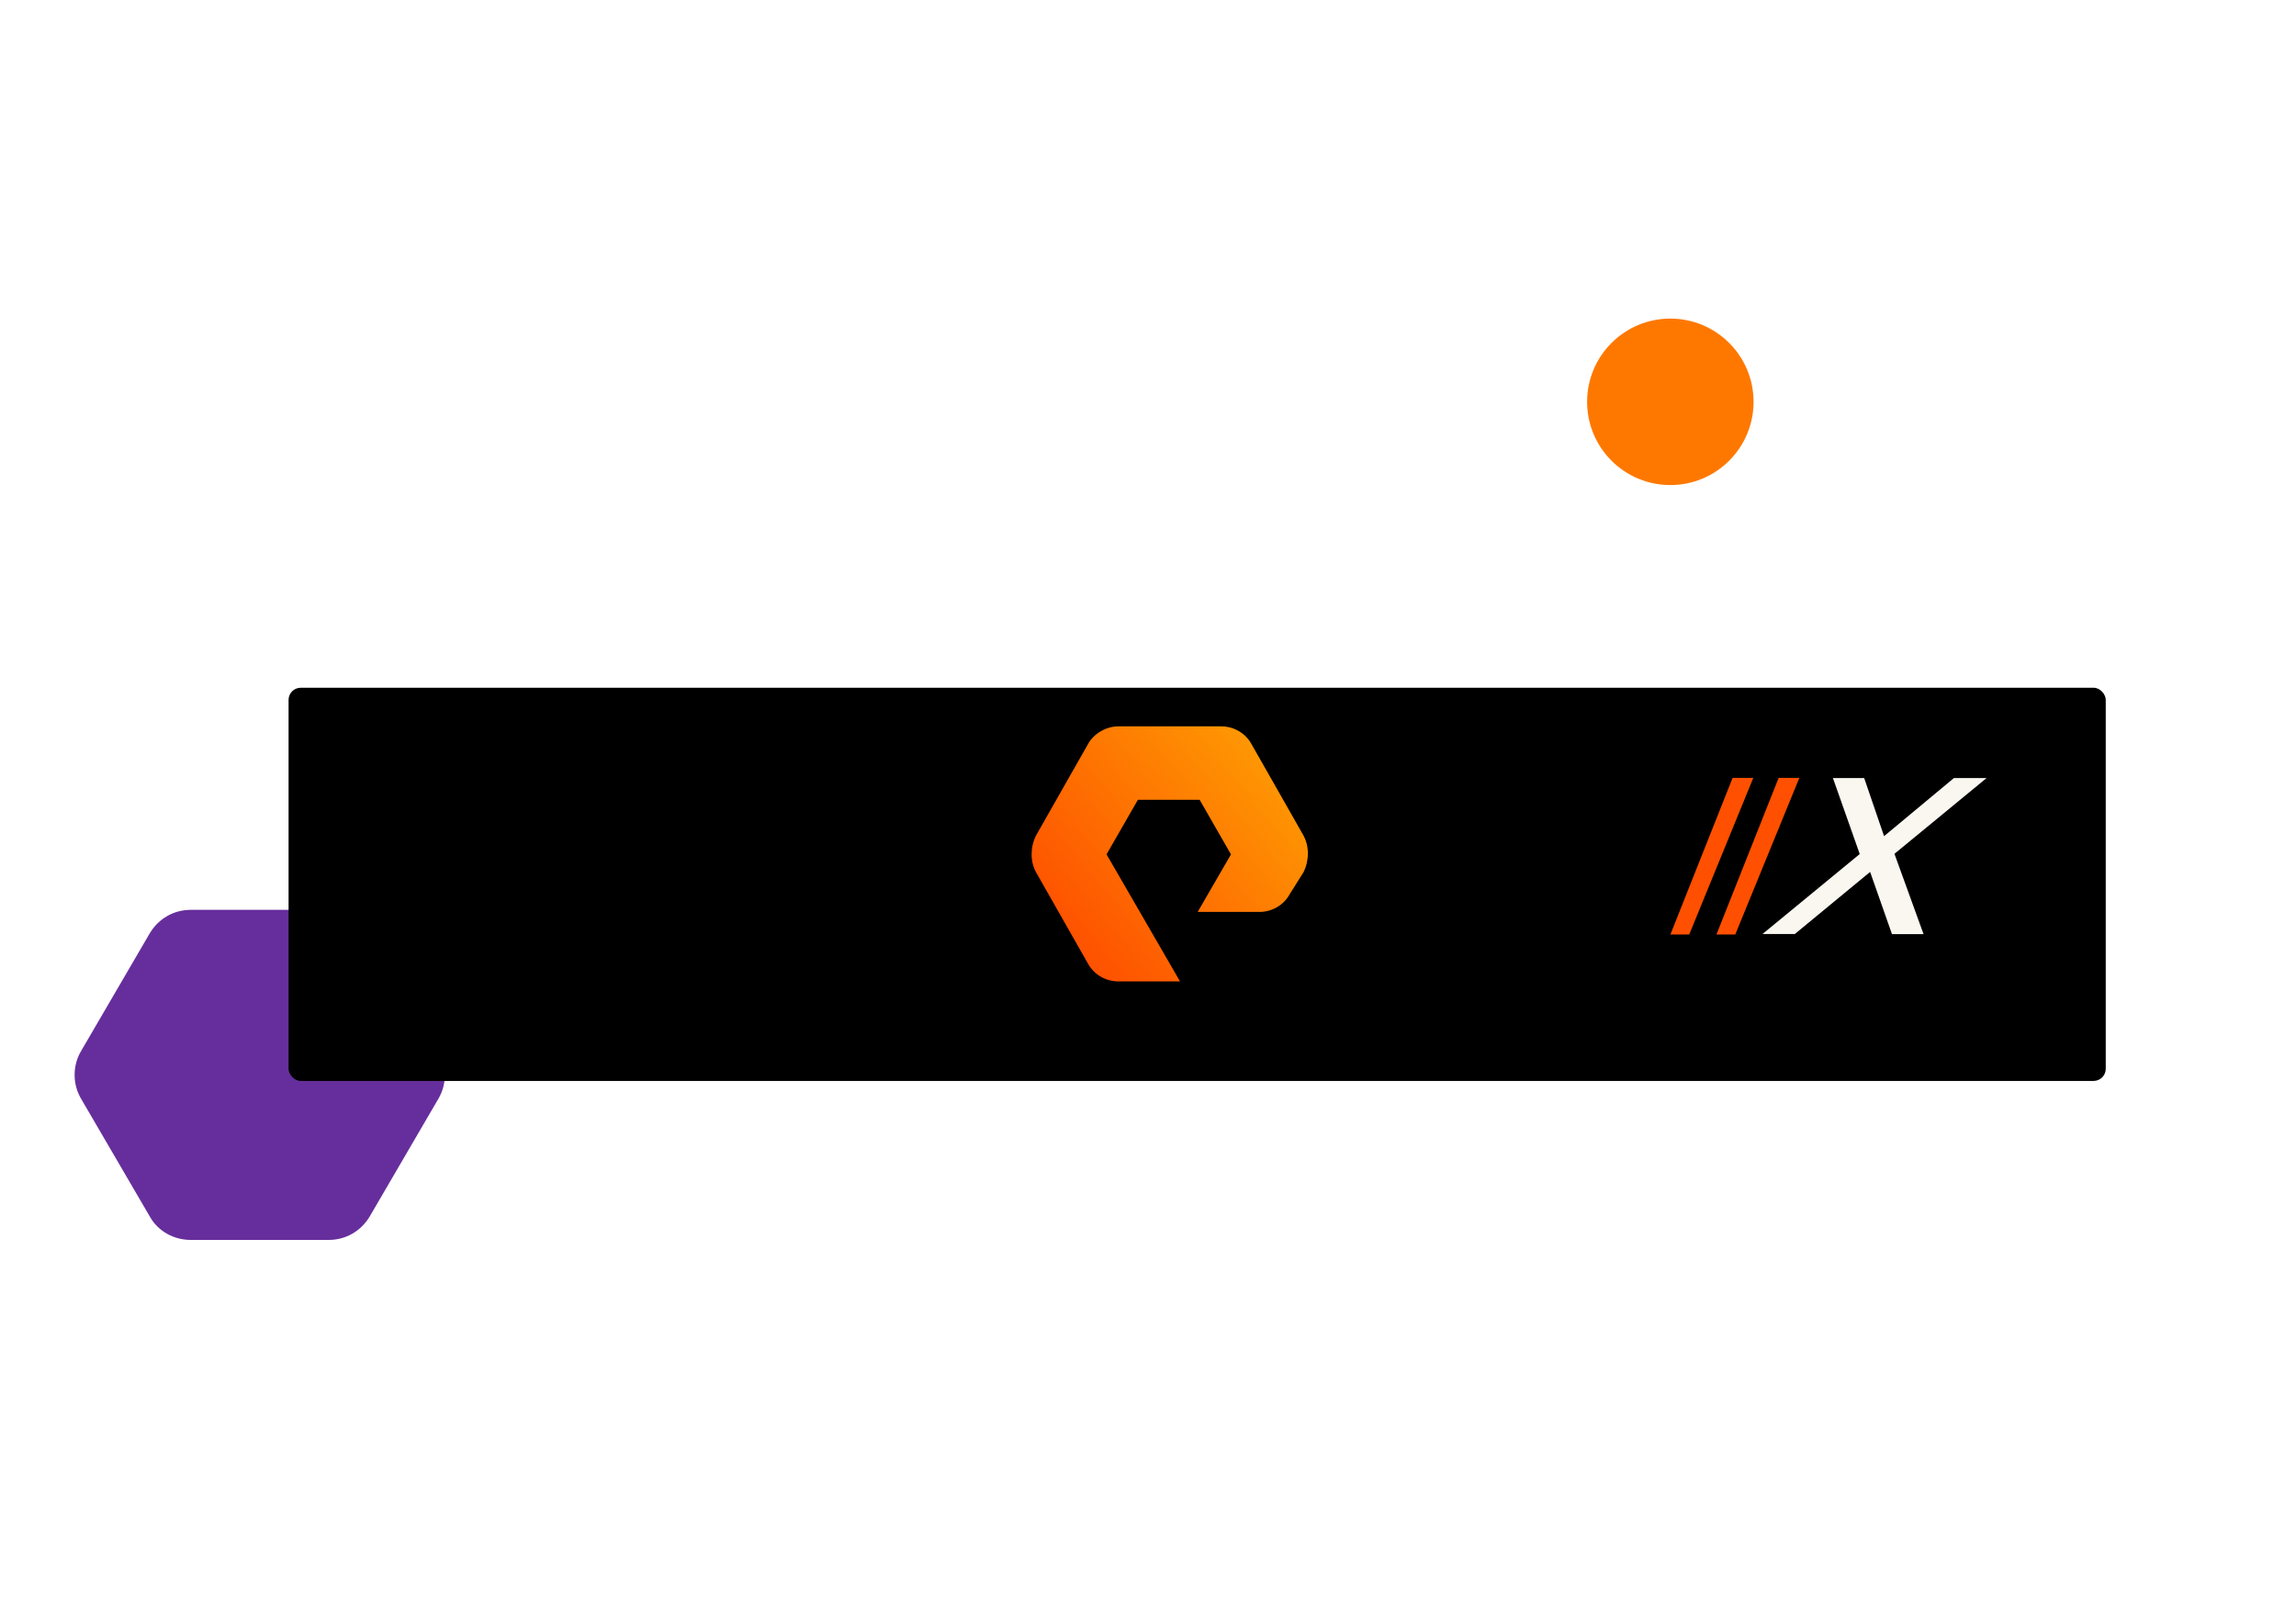 <svg width="800" height="565" viewBox="0 0 800 565" fill="none" xmlns="http://www.w3.org/2000/svg">
<circle cx="582" cy="140" r="29" fill="#FE7800"/>
<path fill-rule="evenodd" clip-rule="evenodd" d="M114.558 317H66.442C60.564 317 55.338 320.022 52.291 324.984L28.123 366.41C25.293 371.373 25.293 377.629 28.123 382.592L52.291 424.016C55.12 428.979 60.564 432 66.442 432H114.558C120.436 432 125.662 428.979 128.709 424.016L152.877 382.592C155.708 377.629 155.708 371.373 152.877 366.41L128.709 324.984C125.662 320.022 120.22 317 114.558 317Z" fill="#662E9C"/>
<g filter="url(#filter0_d_0_1949)">
<rect x="91" y="229" width="633.162" height="137" rx="4.244" fill="black"/>
</g>
<path fill-rule="evenodd" clip-rule="evenodd" d="M411.162 341.931H389.655C385.217 341.931 381.12 339.511 379.072 335.707L360.979 303.895C358.93 300.092 358.93 295.251 360.979 291.102L379.072 259.29C381.12 255.487 385.558 253.066 389.655 253.066H425.5C429.938 253.066 434.035 255.487 436.083 259.29L454.177 291.102C456.225 294.905 456.225 299.746 454.177 303.895L449.397 311.503C447.349 315.306 443.252 317.727 438.814 317.727H417.307L428.914 297.671L417.99 278.654H396.483L385.559 297.671L411.162 341.931Z" fill="url(#paint0_linear_0_1949)"/>
<path d="M619.737 271.028H626.949L604.628 325.585H598.065L619.737 271.028Z" fill="#FE5000"/>
<path d="M603.693 271.028H610.904L588.584 325.585H582.021L603.693 271.028Z" fill="#FE5000"/>
<path d="M651.609 303.784L625.38 325.417H614.112L647.991 297.555L638.645 271.073H649.536L656.47 291.326L680.815 271.073H692.195L660.088 297.48L670.225 325.454H659.221L651.609 303.784Z" fill="#FAF7F1"/>
<defs>
<filter id="filter0_d_0_1949" x="76.146" y="215.207" width="681.969" height="185.806" filterUnits="userSpaceOnUse" color-interpolation-filters="sRGB">
<feFlood flood-opacity="0" result="BackgroundImageFix"/>
<feColorMatrix in="SourceAlpha" type="matrix" values="0 0 0 0 0 0 0 0 0 0 0 0 0 0 0 0 0 0 127 0" result="hardAlpha"/>
<feOffset dx="9.549" dy="10.61"/>
<feGaussianBlur stdDeviation="12.202"/>
<feColorMatrix type="matrix" values="0 0 0 0 0 0 0 0 0 0 0 0 0 0 0 0 0 0 0.52 0"/>
<feBlend mode="multiply" in2="BackgroundImageFix" result="effect1_dropShadow_0_1949"/>
<feBlend mode="normal" in="SourceGraphic" in2="effect1_dropShadow_0_1949" result="shape"/>
</filter>
<linearGradient id="paint0_linear_0_1949" x1="484.694" y1="246.362" x2="377.099" y2="336.037" gradientUnits="userSpaceOnUse">
<stop stop-color="#FEB804"/>
<stop offset="1" stop-color="#FE5000"/>
</linearGradient>
</defs>
</svg>

